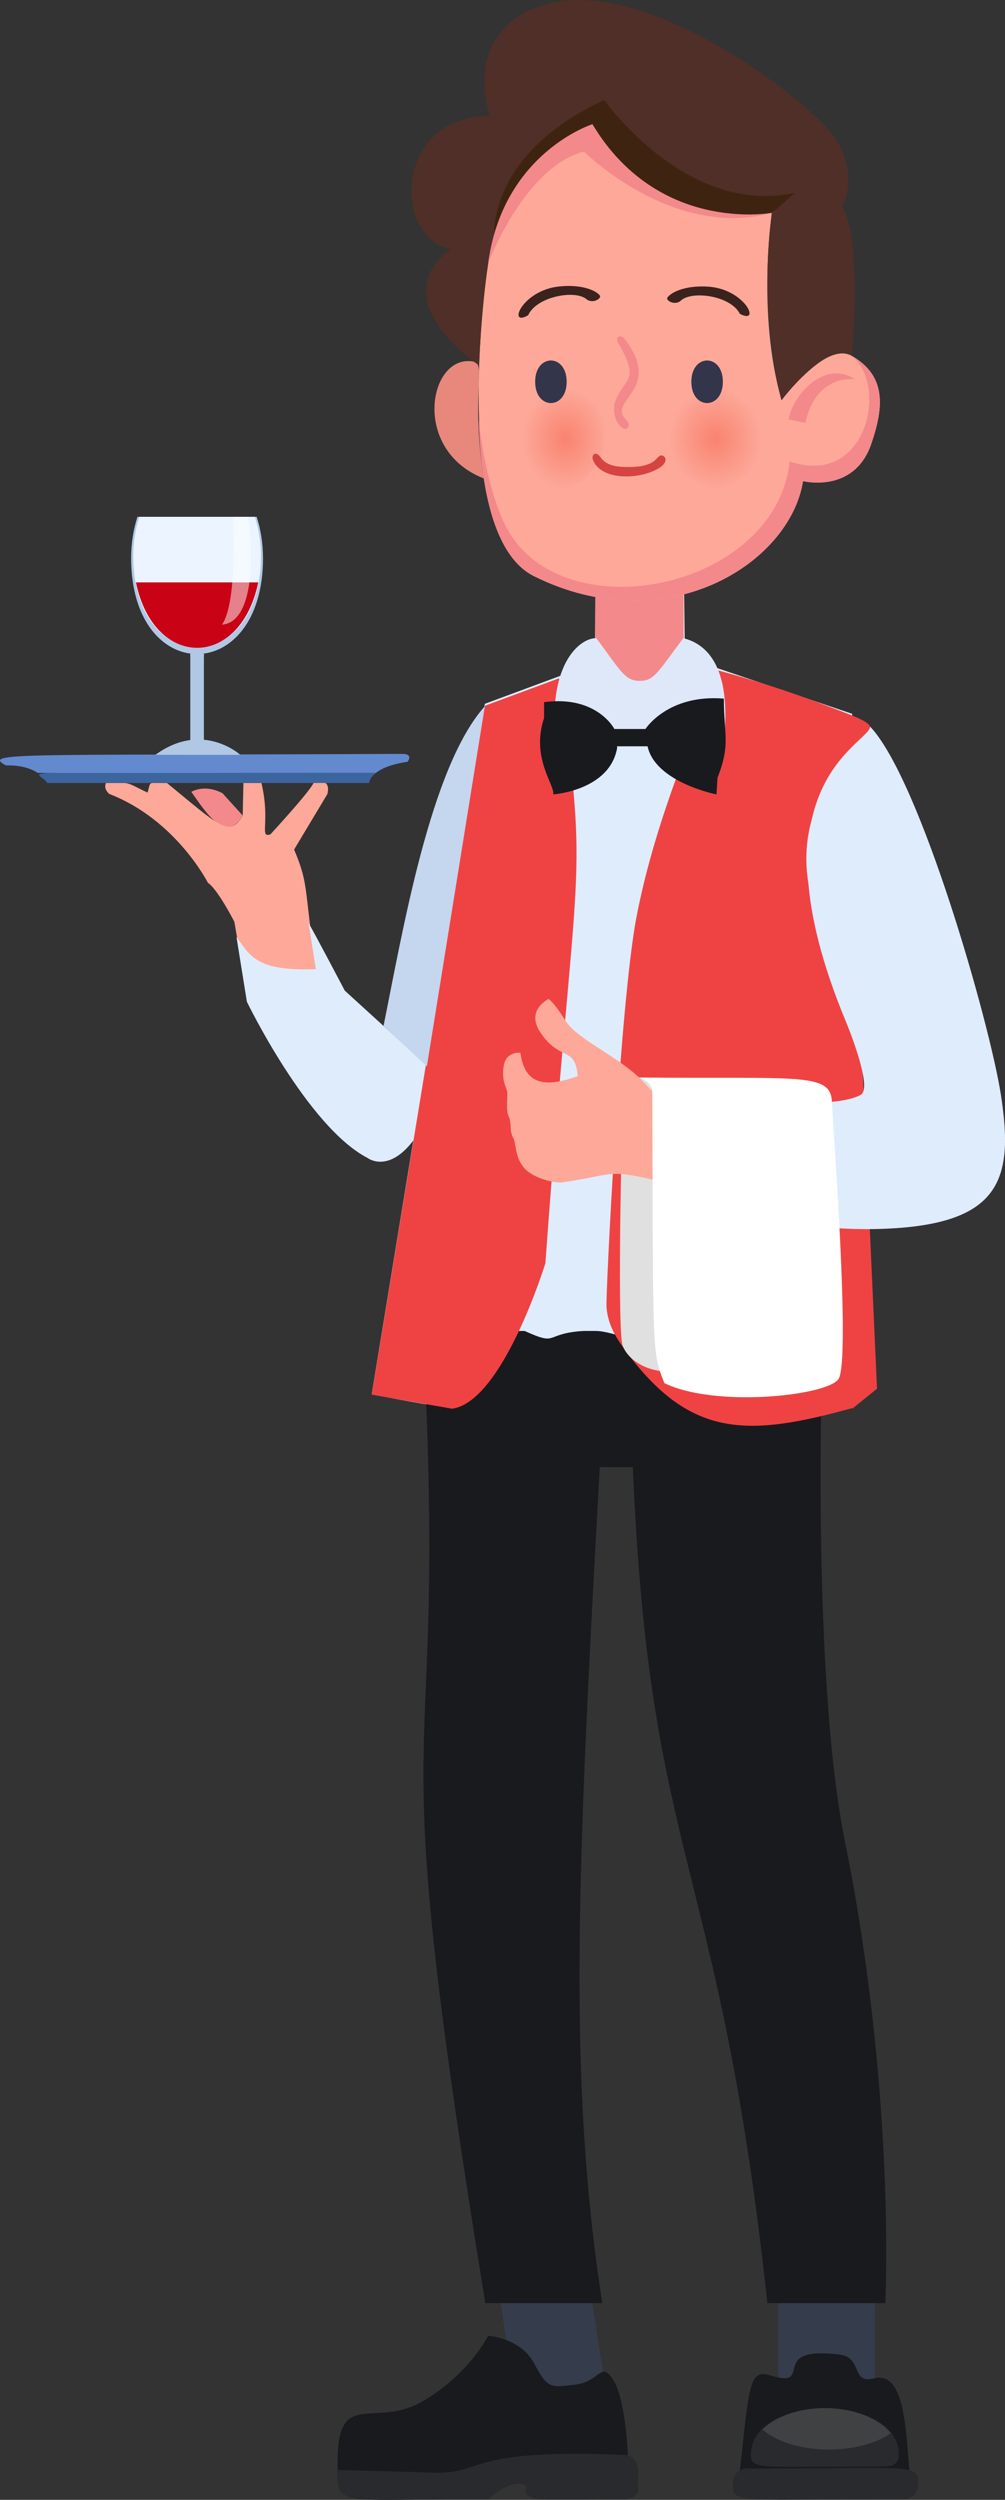 <?xml version="1.0" encoding="UTF-8"?><svg id="Layer_1" xmlns="http://www.w3.org/2000/svg" xmlns:xlink="http://www.w3.org/1999/xlink" viewBox="0 0 316.3 786.4"><rect x="0" y="0" width="316.3" height="786.4" fill="#333333" stroke="none"/><defs><style>.cls-1{fill:#191a1e;}.cls-2,.cls-3{fill:#fff;}.cls-4{fill:#292a2d;}.cls-5{fill:#dee8f9;}.cls-6{fill:#e2e0e0;}.cls-7{fill:#353c4c;}.cls-8{fill:#3f2311;}.cls-9{fill:#4f2f27;}.cls-10{fill:#f3898b;}.cls-11{fill:#33354a;}.cls-12{fill:#ebf4ff;}.cls-13{fill:#ef4343;}.cls-3{opacity:.5;}.cls-14{fill:#e0e0e0;}.cls-15{fill:#3c649e;}.cls-16{fill:url(#radial-gradient);}.cls-17{fill:#638ace;}.cls-18{fill:#dfecfc;}.cls-19{fill:#fda899;}.cls-20{fill:url(#radial-gradient-2);}.cls-21{fill:none;}.cls-22{fill:#e8887c;}.cls-23{fill:#3a221d;}.cls-24{fill:#c5d6ef;}.cls-25{fill:#c90216;}.cls-26{fill:#d64442;}.cls-27{fill:#b1c8e5;}.cls-28{fill:#404142;}</style><radialGradient id="radial-gradient" cx="-2812.48" cy="656.67" fx="-2812.48" fy="656.67" r="11.5" gradientTransform="translate(4753.22 -1017.7) scale(1.61 1.76)" gradientUnits="userSpaceOnUse"><stop offset="0" stop-color="#f9836f"/><stop offset=".78" stop-color="#fda899"/></radialGradient><radialGradient id="radial-gradient-2" cx="-3036.88" fx="-3036.88" r="11.5" gradientTransform="translate(4733.24 -1017.7) scale(1.5 1.76)" xlink:href="#radial-gradient"/></defs><path class="cls-18" d="m117.01,438.54c38.97,8.25,114.98,17.41,151.22,0-14.52-148.84-15.24-100.72,0-213.98l-52.66-17.83-.36-28.67-27.75,2.45v27.97l-34.87,12.93-35.58,217.12Z"/><path class="cls-7" d="m154.44,702.28c0,.8,8.26,57.04,8.26,57.04h29.05l-6.66-43.71-30.65-13.33Z"/><rect class="cls-7" x="244.95" y="702.28" width="30.4" height="57.07"/><path class="cls-1" d="m152.74,724.51h36.82c-10.95-70.59-7.82-136.46-.79-262.99h10.4c5.21,124.78,27.18,122.76,42.35,262.99h37.15c1.53-50.24-4.45-104.56-12.59-144.41-10.98-53.4-7.34-159.65-6.86-161.41h-126.16c8.5,159.09-14.4,96.7,19.68,305.82Z"/><path class="cls-1" d="m197.29,786.15c-27.54,0-32.99,1.43-31.67-4.3-4.93-2.46-12,4.3-12,4.3-51.21,0-47.35,3.24-47.35-13.53.61-20.92,11.99-8.62,26.75-17.23,14.76-8.61,20.6-20.6,20.6-20.6,0,0,10.15.62,14.45,8.62,4.3,7.99,4.92,7.68,12.91,6.76,8-.92,8-7.68,12-1.53,4,6.14,4.62,23.67,4.62,23.67,3.94,2.19,3.08,4.52,3.08,9.53.61,4-3.39,4.3-3.39,4.3Z"/><path class="cls-4" d="m197.29,786.15c-27.54,0-32.99,1.43-31.67-4.3-4.93-2.46-12,4.3-12,4.3-49.11,0-47.35,1.96-47.35-9.15,11.43.29,25.71.67,30.44.85,15.46.56,9.58-7.84,60.89-5.54,2.77,1.54,3.08,3.69,3.08,3.69,0,6.39.72,9.84-3.39,10.15Z"/><path class="cls-1" d="m275.12,748.18c-7.48,1.87-3.43-6.55-10.91-7.48-23.24-2.91-7.3,11.01-21.82,6.55-6.61-2.03-6.56,2.81-9.66,31.17h53.62c-1.29-11.83-1.09-32.77-11.22-30.24Z"/><path class="cls-4" d="m284.63,786.15c-51.53,0-54,1.66-54-4.4,0-3.52,2.01-5.2,4.4-5.2,51.53,0,54-1.66,54,4.4,0,3.52-2.01,5.2-4.4,5.2Z"/><path class="cls-4" d="m278.44,775.9c-39.2,0-42.1,1.22-42.1-3.75,0-19.26,46.56-19.26,46.56,0,0,2.72-1.74,3.75-4.46,3.75Z"/><path class="cls-28" d="m280.32,765.46c-10.54,7.29-31.31,6.67-40.33-1.16,9.67-9.53,32.12-8.86,40.33,1.16Z"/><path class="cls-10" d="m187.17,208.13c2-.7,6.99,18.09,14.2,18.09,4.23,0,5.04-2.61,13.7-18.24.15.05.1,1.89.1-23.94l-27.75-3.38-.25,27.48Z"/><path class="cls-19" d="m274.21,139.65c-5.41,15.75-21.47,11.7-21.47,11.7-4.2,26.18-43.31,50.47-84.7,29.89-26.72-13.27-14.8-97.73-14.38-98.57,4.75-34.71,32.8-43.59,32.8-43.59,20.27,33.93,55.23,28.1,56.44,27.88.17,0-4.85,30.95,3.07,58.95,4.32-5.85,17.03-19.06,22.17-13.92,10.71,6.22,10.15,15.79,6.07,27.65Z"/><path class="cls-22" d="m152.24,150.5c-22.96-8.98-17.27-39.34-3.22-36.76,4.17.74-.93,9.95,3.22,36.76Z"/><path class="cls-9" d="m268.12,111.98c-8.28-4.85-22.15,13.93-22.15,13.93,0,0-7.43-26.25-3.04-58.96-18.63,3.46-42.93-5.19-56.48-27.87,0,0-23.08,7.31-30.91,34.57-2.76,9.63-4.33,30.67-4.74,40.55-.03.88.32.88-1.79-.47-28.82-22.88-7.02-35.27-7.02-35.27-18.53-3.6-18.05-42,12.16-42-4.97-15.89.43-32.44,21.65-35.95,31.79-5.25,79.81,31.91,87.24,43.22,4.88,7.41,4.83,15.81,2.02,21,6.43,11.31,3.05,47.25,3.05,47.25Z"/><path class="cls-23" d="m184.8,94.3c-3.47-3.35-15.93-1.06-18.56,4.85-6.63,3.93-2.06-7.84,9.8-9.04,8.96-.9,12.95,2.43,12.85,3.19-.1.76-2.09,2.15-4.09,1Z"/><path class="cls-23" d="m214.08,94.75c3.31-3.51,15.86-1.82,18.77,3.97,6.81,3.61,1.69-7.93-10.21-8.56-8.99-.48-12.82,3.04-12.68,3.79.14.76,2.19,2.05,4.13.81Z"/><path class="cls-16" d="m246.28,137.06c0,24.08-40.6,24.08-40.6,0s40.6-24.08,40.6,0Z"/><path class="cls-20" d="m190.19,137.06c0,24.08-37.89,24.08-37.89,0s37.89-24.08,37.89,0Z"/><path class="cls-11" d="m178.34,120.1c0,8.93-9.91,8.93-9.91,0s9.91-8.93,9.91,0Z"/><path class="cls-11" d="m227.5,120.1c0,8.93-9.91,8.93-9.91,0s9.91-8.93,9.91,0Z"/><path class="cls-10" d="m194.61,107.98c7.16,12.16,1.75,10.92-.9,18.09-1.91,5.16,2.62,10.88,4.07,8.17.62-1.17-.98-2.32-1.56-3.22-3.49-5.49,12.12-9.29.3-24.45-1.1-1.42-3.16-.7-1.91,1.41Z"/><path class="cls-26" d="m188.69,143.45c.49.61,1.35,2.27,4.37,3.04,2.3.59,7.07.55,9.38.02,4.23-.97,4.3-3.07,5.62-3.24,1.15-.15,2.98,2-1.17,4.29-6.22,3.43-17.45,3.44-20.15-2.57-.9-2,.73-3.04,1.95-1.54Z"/><path class="cls-10" d="m274.21,139.65c-5.41,15.75-21.47,11.7-21.47,11.7-4.2,26.18-43.31,50.47-84.7,29.89-14.29-7.1-16.94-33.41-17.38-49.38.2,2.12,1.97,19.49,7.86,32.35,16.17,35.35,85.54,22.02,90.02-19.04,24.32,8.25,31.1-23.93,19.6-33.18,10.71,6.22,10.15,15.79,6.07,27.65Z"/><path class="cls-8" d="m250.14,60.67c-8.64,7.54-5.33,6.15-14.42,6.8-20.09,0-38.01-9.55-49.26-28.39,0,0-23.08,7.31-30.91,34.57,0,0-1.79-25.43,34.64-42.16,0,0,25.79,36.65,59.95,29.18Z"/><path class="cls-10" d="m269.01,119.27c-9.97-6.4-19.84,5.82-20.81,12.68l5.33,1.06s2.03-14.45,15.48-13.74Z"/><path class="cls-10" d="m242.9,66.96c-31.2,8.57-59.12-19.28-59.12-19.28-18.39,4.73-29.77,34.08-30.12,34.99,4.75-34.71,32.8-43.59,32.8-43.59,20.27,33.93,55.23,28.1,56.44,27.88Z"/><g><path class="cls-10" d="m60.21,249.11c3.75,5.09,10.68,17.04,16.17,7.43l-6.34-6.99c-5.68-3.06-9.84-.44-9.84-.44Z"/><path class="cls-19" d="m34.42,249.77c20.98,8.09,31.04,27.98,31.04,27.98,3.06,1.97,8.31,12.24,8.31,12.24l2.27,13.51c4.81,8.74,24.17,6.6,24.17,6.6-4.8-30.88-2.62-30.96-7.65-42.84l10.49-17.49c1.31-5.68-4.37-3.44-4.37-3.44-1.53,3.11-13.55,16.12-13.55,16.12-3.63,1.3.04-3.76-2.84-16.12h-5.68l-.22,10.22c-4.11,7.19-7.58,3.07-23.82-10.22-6.3,0-5.02-.78-6.12,3.01-7.61-3.61-4.58-3.01-13.11-3.01-.87,2.02,1.09,3.44,1.09,3.44Z"/><path class="cls-21" d="m66.66,273.37c3.08,4.95,1.47,3,7.32,8.6-6.27-8.47-4.75-6.85-7.32-8.6Z"/><path class="cls-15" d="m14.9,246.32h101.27s.04-1.53,2.15-3.18c-125.36,0-106.05-1.36-103.42,3.18Z"/><path class="cls-18" d="m99.4,304.87c-19.2.76-20.68-4.49-24.97-10.08l3.27,20.33s19.02,39.34,38.03,49.18c0,0,6.56,5.03,14.64-5.9,0,0,13.33-13.11,2.84-24.26l-24.7-22.51s-9.84-18.72-11.37-21.2l2.25,14.45Z"/><path class="cls-17" d="m1.92,240.81s5.71-.47,9.94,2.33h106.45c1.67-1.32,4.65-2.72,9.94-3.5,0,0,2.19-2.62-2.04-2.48-119.06.56-132.42-.66-124.29,3.65Z"/></g><path class="cls-6" d="m59.89,206.48s1.77.65,4.28,0c0-1.06.85-.8-4.28-.8v.8Z"/><path class="cls-27" d="m82.78,175.57c0,40.24-41.51,40.24-41.51,0,0-4.65.72-9.05,1.99-12.99h37.52c1.28,3.94,1.99,8.35,1.99,12.99Z"/><path class="cls-12" d="m82.12,174.94c0,38.27-40.18,38.27-40.18,0,0-4.42.69-8.61,1.93-12.36h36.33c1.24,3.75,1.93,7.94,1.93,12.36Z"/><path class="cls-25" d="m81.28,183.21c-5.67,27.44-32.83,27.44-38.5,0h38.5Z"/><path class="cls-3" d="m73.32,162.58s1.54,26.84-3.45,33.91c10.42-.72,9.88-23.6,8.19-33.91h-4.74Z"/><path class="cls-27" d="m48.9,237.46c3.93-2.87,7.65-4.22,10.99-4.65v-26.21c0-2.75,4.28-2.75,4.28,0v26.12c6.94.62,11.45,4.73,11.45,4.73h-26.73Z"/><path class="cls-13" d="m268.23,443.15l7.79-6.29-7.79-172.84s-29.17,39.75-27.88,57.47,27.88,121.66,27.88,121.66Z"/><path class="cls-18" d="m207.32,418.69c-8.76,5.75-12.39-.56-22.52-.08-14.26.67-8.47,5.14-19.69.08l2.97-7.38,34.99-2.38,4.26,9.77Z"/><path class="cls-13" d="m190.87,411.09c.44,5.77,3.08,9.94,6.61,14.63,20.13,26.77,38.17,26.24,70.72,17.24-12.02-125.3-12.35-123.7-11.47-132.14,2.35-22.49,2.39-7.99-2.07-31.56-3.58-18.93,4.01-34.68,18.07-47.84,3.85-3.6-.87-4.98-13.4-9.74-10.91-4.14-22.02-7.74-33.29-10.77-10.28,25.33-20.61,50.86-25.75,77.7-5.16,26.94-9.69,118.84-9.41,122.48Z"/><path class="cls-13" d="m175.93,213.37c9.83,67.98,5.35,51.17-4.28,184.01,0,0-13.4,43.65-29.38,45.77l-25.26-4.42,35.58-216.71,23.34-8.64Z"/><path class="cls-14" d="m201.13,338.97s-4.61.51-5.19,13.76c-.58,13.25-1.54,66.06,0,70.48,1.54,4.42,7.3,8.26,14.6,8.26v-86.04s-4.02-6.21-9.41-6.47Z"/><path class="cls-19" d="m160.12,351.29c1.04,2.1.13,4.35,1.31,6.49,1.16,2.03.49,5.77,3.29,9.34,2.79,3.57,9.89,5.17,12.35,4.82,17.33-2.46,13.01-4.65,33.1.29l5.04-22.92s-4.73-.15-12.23-8.47c-7.5-8.32-21.1-13.48-25.05-19.8-3.95-6.32-5.32-6.76-5.32-6.76,0,0-7.26,3.43-2.55,10.48,6.16,9.29,10.98,4.15,11.77,13.76-12.83,4.75-16.93.55-18.05-7.34,0,0-4.56-.6-5.28,4.29-.72,4.9,1.05,6.63,1.17,8.28.12,1.65-.54,5.5.46,7.55Z"/><path class="cls-18" d="m214.26,342.63c11.57,2.16,46.15,7.32,56.57,1.83,3.66-1.82-2.53-18.1-4.73-23.4-30.62-73.9,7.06-86.82,7.79-92.45,15.8,16.76,37.55,92.97,41.11,115.73,4.19,26.87.03,41.13-38.15,42.26-22.13.66-48.32-4.41-69.52-10.14l6.93-33.83Z"/><path class="cls-5" d="m177.93,248.63l23.43-18.28,23.43,18.28c4.76-17.62,7.2-43.64-9.73-47.88-8.16,10.83-9.17,13.43-13.7,13.43-4.78,0-5.93-3.1-13.7-13.43-6.86,0-19.15,12.93-9.73,47.88Z"/><g><path class="cls-1" d="m203.14,229.33s7-11.01,24.68-9.56c0,11.66,2.17,14.21-2,24.91l-.33,5.23s-19.24-3.8-21.68-15.13l-.67-5.44Z"/><path class="cls-1" d="m193.36,229.33s-5.45-10.67-22.13-8.45v5c-4.2,12.59,3.47,21.13,2.89,24.02,0,0,17.79-1.19,20.12-14.66l-.89-5.91Z"/><path class="cls-1" d="m193.36,229.33h9.78s2.33,1.43.67,5.44h-10.01s-2.06-2.66-.44-5.44Z"/></g><path class="cls-2" d="m201.13,338.97c4.13,1.5,4.17,4.28,4.17,4.28.24,83.45-.14,81.9,3.8,91.85,15.84,7.75,50.7,4.06,54.73-1.18,4.03-5.23-1.73-80.32-2.01-87.32-.38-9.37-10.56-7.13-60.69-7.64Z"/><path class="cls-24" d="m152.59,222.18c-17.12,19.02-25.83,70.63-31.88,100.55l13.64,12.73,18.24-113.28Z"/></svg>